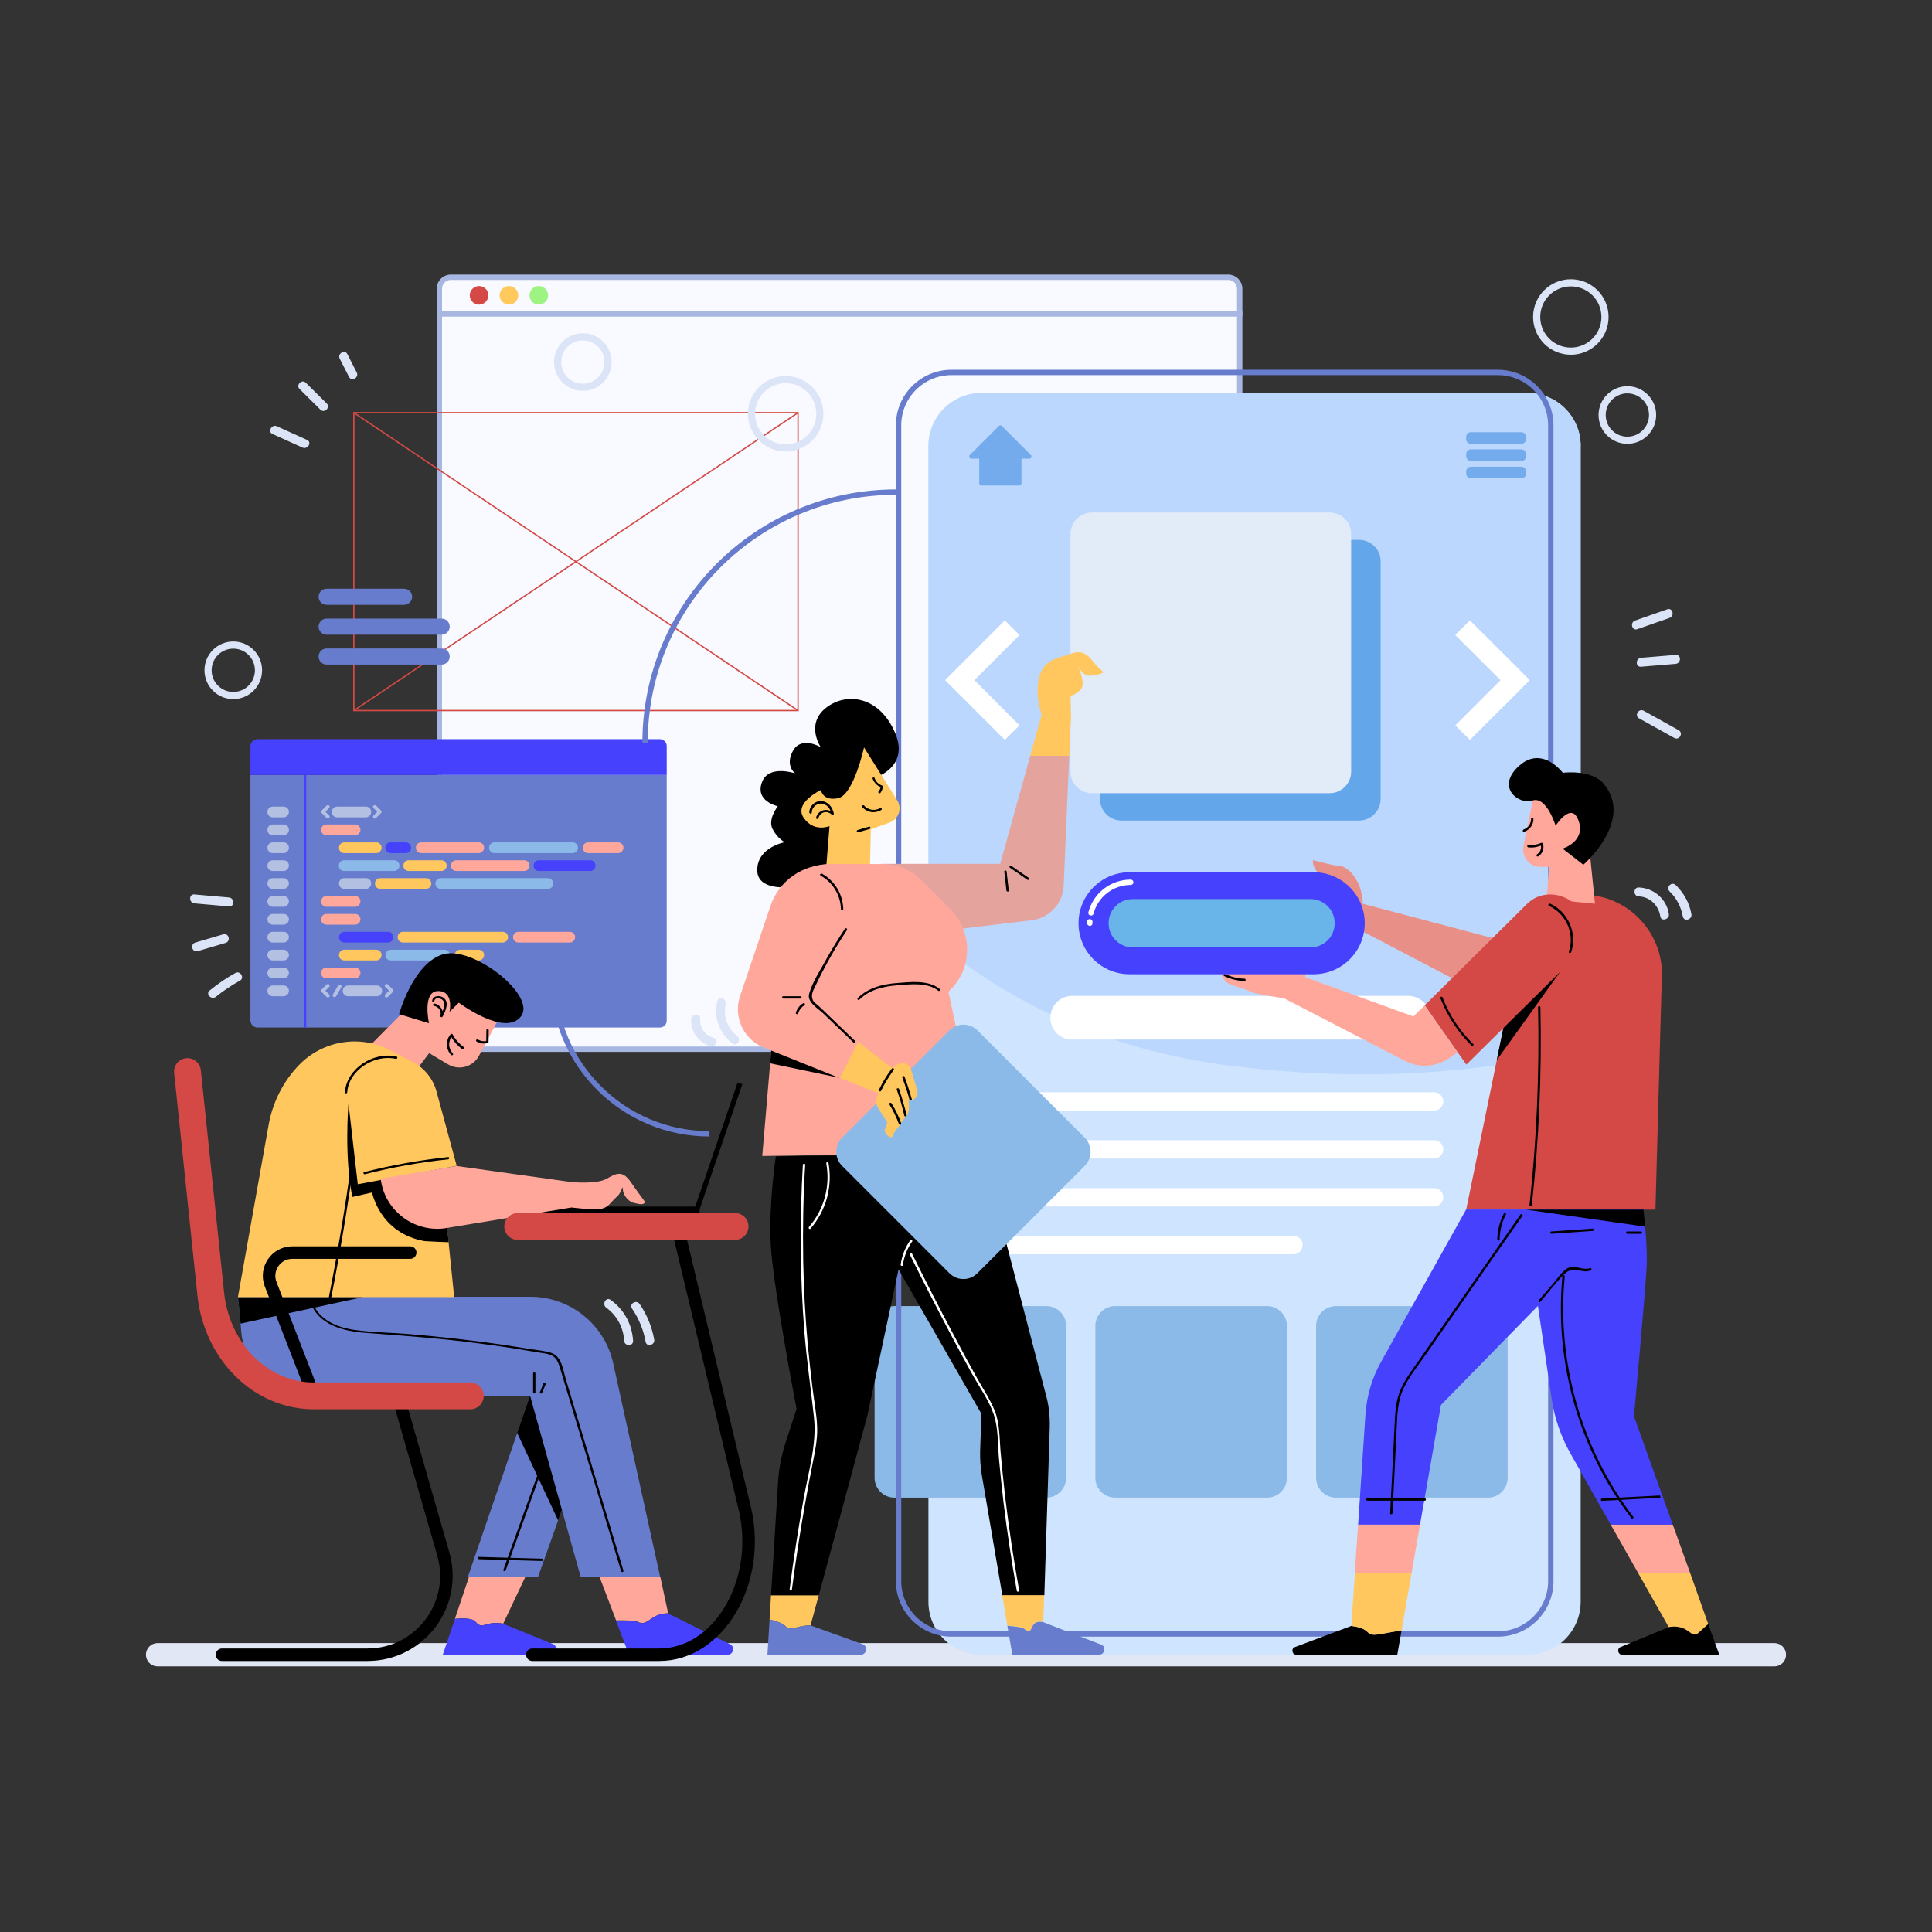 <?xml version="1.0" encoding="utf-8"?>
<!-- Generator: Adobe Illustrator 22.0.0, SVG Export Plug-In . SVG Version: 6.00 Build 0)  -->
<svg version="1.1" id="Develop_App" xmlns="http://www.w3.org/2000/svg" xmlns:xlink="http://www.w3.org/1999/xlink" x="0px"
	 y="0px" viewBox="0 0 1080 1080" style="enable-background:new 0 0 1080 1080;" xml:space="preserve">
<rect x="0" y="0" width="1080" height="1080" fill="#333333" stroke="none"/>
<style type="text/css">
	.st0{fill:none;stroke:#E1E7F4;stroke-width:13;stroke-linecap:round;stroke-miterlimit:10;}
	.st1{fill:#F8FAFF;stroke:#A8B7E2;stroke-width:3;stroke-miterlimit:10;}
	.st2{fill:#9EF482;}
	.st3{fill:#FFC95E;}
	.st4{fill:#D44945;}
	.st5{fill:none;stroke:#D44945;stroke-width:0.75;stroke-miterlimit:10;}
	.st6{fill:#687CCD;}
	.st7{fill:#4541FC;}
	.st8{fill:#B3C0E2;}
	.st9{fill:#FFA79B;}
	.st10{fill:#FFC75D;}
	.st11{fill:#8BBAE8;}
	.st12{fill:#CFE5FF;}
	.st13{fill:#BCD7FD;}
	.st14{fill:none;stroke:#687CCD;stroke-width:3;stroke-miterlimit:10;}
	.st15{fill:#63A7EA;}
	.st16{fill:#FFFFFF;}
	.st17{fill:#74ABED;}
	.st18{fill:#E2ECF9;}
	.st19{fill:#E5A39E;}
	.st20{fill:none;stroke:#000000;stroke-width:7;stroke-linecap:round;stroke-miterlimit:10;}
	.st21{fill:none;stroke:#D44945;stroke-width:15;stroke-linecap:round;stroke-miterlimit:10;}
	.st22{fill:#E89087;}
	.st23{fill:#69B4E8;}
	.st24{fill:none;stroke:#DCE4F7;stroke-width:4;stroke-linecap:round;stroke-linejoin:round;stroke-miterlimit:10;}
	.st25{fill:#DCE4F7;}
</style>
<line id="Floor" class="st0" x1="991.9" y1="925" x2="88.1" y2="925"/>
<g id="Folder">
	<path class="st1" d="M252,586.5h434.6c3.6,0,6.4-2.9,6.4-6.4V175.4H245.6v404.6C245.6,583.6,248.4,586.5,252,586.5z"/>
	<path class="st1" d="M252,155h434.6c3.6,0,6.4,2.9,6.4,6.4v14H245.6v-14C245.6,157.9,248.4,155,252,155z"/>
	<circle class="st2" cx="301.2" cy="165.1" r="5.2"/>
	<circle class="st3" cx="284.5" cy="165.1" r="5.2"/>
	<circle class="st4" cx="267.8" cy="165.1" r="5.2"/>
</g>
<g id="Photo_Box">
	<g>
		<rect x="197.8" y="230.7" class="st5" width="248.3" height="166.5"/>
		<line class="st5" x1="197.8" y1="230.7" x2="446.1" y2="397.2"/>
		<line class="st5" x1="446.1" y1="230.7" x2="197.8" y2="397.2"/>
	</g>
	<g>
		<path class="st6" d="M225.9,338.1h-43.3c-2.5,0-4.5-2-4.5-4.5l0,0c0-2.5,2-4.5,4.5-4.5h43.3c2.5,0,4.5,2,4.5,4.5l0,0
			C230.4,336,228.4,338.1,225.9,338.1z"/>
		<path class="st6" d="M246.9,354.8h-64.3c-2.5,0-4.5-2-4.5-4.5v0c0-2.5,2-4.5,4.5-4.5h64.3c2.5,0,4.5,2,4.5,4.5v0
			C251.4,352.7,249.3,354.8,246.9,354.8z"/>
		<path class="st6" d="M246.9,371.5h-64.3c-2.5,0-4.5-2-4.5-4.5l0,0c0-2.5,2-4.5,4.5-4.5h64.3c2.5,0,4.5,2,4.5,4.5l0,0
			C251.4,369.5,249.3,371.5,246.9,371.5z"/>
	</g>
</g>
<g id="Coding">
	<path class="st6" d="M368.8,574.4H144c-2.2,0-4-1.8-4-4V433.2h232.7v137.2C372.8,572.6,371,574.4,368.8,574.4z"/>
	<rect x="170.2" y="433.2" class="st7" width="1" height="141.2"/>
	<path class="st7" d="M368.8,413.2H144c-2.2,0-4,1.8-4,4v16h232.7v-16C372.8,415,371,413.2,368.8,413.2z"/>
	<g>
		<g>
			<path class="st8" d="M158.5,456.9h-6c-1.7,0-3-1.3-3-3v0c0-1.7,1.3-3,3-3h6c1.7,0,3,1.3,3,3v0
				C161.5,455.5,160.1,456.9,158.5,456.9z"/>
		</g>
		<g>
			<path class="st8" d="M158.5,466.9h-6c-1.7,0-3-1.3-3-3v0c0-1.7,1.3-3,3-3h6c1.7,0,3,1.3,3,3v0
				C161.5,465.5,160.1,466.9,158.5,466.9z"/>
		</g>
		<g>
			<path class="st8" d="M158.5,476.9h-6c-1.7,0-3-1.3-3-3v0c0-1.7,1.3-3,3-3h6c1.7,0,3,1.3,3,3v0
				C161.5,475.5,160.1,476.9,158.5,476.9z"/>
		</g>
		<g>
			<path class="st8" d="M158.5,486.9h-6c-1.7,0-3-1.3-3-3v0c0-1.7,1.3-3,3-3h6c1.7,0,3,1.3,3,3v0
				C161.5,485.5,160.1,486.9,158.5,486.9z"/>
		</g>
		<g>
			<path class="st8" d="M158.5,496.9h-6c-1.7,0-3-1.3-3-3v0c0-1.7,1.3-3,3-3h6c1.7,0,3,1.3,3,3v0
				C161.5,495.5,160.1,496.9,158.5,496.9z"/>
		</g>
		<g>
			<path class="st8" d="M158.5,506.9h-6c-1.7,0-3-1.3-3-3v0c0-1.7,1.3-3,3-3h6c1.7,0,3,1.3,3,3v0
				C161.5,505.5,160.1,506.9,158.5,506.9z"/>
		</g>
		<g>
			<path class="st8" d="M158.5,516.9h-6c-1.7,0-3-1.3-3-3l0,0c0-1.7,1.3-3,3-3h6c1.7,0,3,1.3,3,3l0,0
				C161.5,515.5,160.1,516.9,158.5,516.9z"/>
		</g>
		<g>
			<path class="st8" d="M158.5,526.9h-6c-1.7,0-3-1.3-3-3l0,0c0-1.7,1.3-3,3-3h6c1.7,0,3,1.3,3,3l0,0
				C161.5,525.5,160.1,526.9,158.5,526.9z"/>
		</g>
		<g>
			<path class="st8" d="M158.5,536.9h-6c-1.7,0-3-1.3-3-3l0,0c0-1.7,1.3-3,3-3h6c1.7,0,3,1.3,3,3l0,0
				C161.5,535.5,160.1,536.9,158.5,536.9z"/>
		</g>
		<g>
			<path class="st8" d="M158.5,546.9h-6c-1.7,0-3-1.3-3-3l0,0c0-1.7,1.3-3,3-3h6c1.7,0,3,1.3,3,3l0,0
				C161.5,545.5,160.1,546.9,158.5,546.9z"/>
		</g>
		<g>
			<path class="st8" d="M158.5,556.9h-6c-1.7,0-3-1.3-3-3l0,0c0-1.7,1.3-3,3-3h6c1.7,0,3,1.3,3,3l0,0
				C161.5,555.5,160.1,556.9,158.5,556.9z"/>
		</g>
		<g>
			<path class="st8" d="M204.5,456.9h-16c-1.7,0-3-1.3-3-3v0c0-1.7,1.3-3,3-3h16c1.7,0,3,1.3,3,3v0
				C207.5,455.5,206.1,456.9,204.5,456.9z"/>
		</g>
		<path class="st8" d="M182.6,450.3l-2.8,2.8c-0.4,0.4-0.4,1,0,1.4l2.8,2.8c0.4,0.4,1,0.4,1.4,0c0.4-0.4,0.4-1,0-1.4l-2.1-2.1
			l2.1-2.1c0.4-0.4,0.4-1,0-1.4C183.6,450,183,450,182.6,450.3z"/>
		<path class="st8" d="M182.6,550.3l-2.8,2.8c-0.4,0.4-0.4,1,0,1.4l2.8,2.8c0.4,0.4,1,0.4,1.4,0c0.4-0.4,0.4-1,0-1.4l-2.1-2.1
			l2.1-2.1c0.4-0.4,0.4-1,0-1.4C183.6,550,183,550,182.6,550.3z"/>
		<path class="st8" d="M210.2,450.3l2.8,2.8c0.4,0.4,0.4,1,0,1.4l-2.8,2.8c-0.4,0.4-1,0.4-1.4,0c-0.4-0.4-0.4-1,0-1.4l2.1-2.1
			l-2.1-2.1c-0.4-0.4-0.4-1,0-1.4C209.2,450,209.8,450,210.2,450.3z"/>
		<path class="st8" d="M216.8,550.3l2.8,2.8c0.4,0.4,0.4,1,0,1.4l-2.8,2.8c-0.4,0.4-1,0.4-1.4,0c-0.4-0.4-0.4-1,0-1.4l2.1-2.1
			l-2.1-2.1c-0.4-0.4-0.4-1,0-1.4C215.7,550,216.4,550,216.8,550.3z"/>
		<g>
			<path class="st9" d="M198.5,466.9h-16c-1.7,0-3-1.3-3-3v0c0-1.7,1.3-3,3-3h16c1.7,0,3,1.3,3,3v0
				C201.5,465.5,200.1,466.9,198.5,466.9z"/>
		</g>
		<g>
			<path class="st10" d="M210.3,476.9h-17.8c-1.7,0-3-1.3-3-3v0c0-1.7,1.3-3,3-3h17.8c1.7,0,3,1.3,3,3v0
				C213.3,475.5,212,476.9,210.3,476.9z"/>
		</g>
		<g>
			<path class="st7" d="M226.8,476.9h-8.4c-1.7,0-3-1.3-3-3v0c0-1.7,1.3-3,3-3h8.4c1.7,0,3,1.3,3,3v0
				C229.8,475.5,228.5,476.9,226.8,476.9z"/>
		</g>
		<g>
			<path class="st9" d="M267.6,476.9h-32.1c-1.7,0-3-1.3-3-3l0,0c0-1.7,1.3-3,3-3h32.1c1.7,0,3,1.3,3,3l0,0
				C270.6,475.5,269.2,476.9,267.6,476.9z"/>
		</g>
		<g>
			<path class="st11" d="M320.1,476.9h-43.7c-1.7,0-3-1.3-3-3l0,0c0-1.7,1.3-3,3-3h43.7c1.7,0,3,1.3,3,3l0,0
				C323.1,475.5,321.8,476.9,320.1,476.9z"/>
		</g>
		<g>
			<path class="st9" d="M345.5,476.9h-16.7c-1.7,0-3-1.3-3-3l0,0c0-1.7,1.3-3,3-3h16.7c1.7,0,3,1.3,3,3l0,0
				C348.5,475.5,347.2,476.9,345.5,476.9z"/>
		</g>
		<g>
			<path class="st11" d="M220.3,486.9h-27.9c-1.7,0-3-1.3-3-3v0c0-1.7,1.3-3,3-3h27.9c1.7,0,3,1.3,3,3v0
				C223.3,485.5,222,486.9,220.3,486.9z"/>
		</g>
		<g>
			<path class="st10" d="M246.7,486.9h-18.2c-1.7,0-3-1.3-3-3v0c0-1.7,1.3-3,3-3h18.2c1.7,0,3,1.3,3,3v0
				C249.7,485.5,248.4,486.9,246.7,486.9z"/>
		</g>
		<g>
			<path class="st9" d="M293,486.9h-37.9c-1.7,0-3-1.3-3-3l0,0c0-1.7,1.3-3,3-3H293c1.7,0,3,1.3,3,3l0,0
				C296,485.5,294.7,486.9,293,486.9z"/>
		</g>
		<g>
			<path class="st7" d="M329.9,486.9h-28.6c-1.7,0-3-1.3-3-3l0,0c0-1.7,1.3-3,3-3h28.6c1.7,0,3,1.3,3,3l0,0
				C332.9,485.5,331.6,486.9,329.9,486.9z"/>
		</g>
		<g>
			<path class="st8" d="M204.5,496.9h-12c-1.7,0-3-1.3-3-3v0c0-1.7,1.3-3,3-3h12c1.7,0,3,1.3,3,3v0
				C207.5,495.5,206.1,496.9,204.5,496.9z"/>
		</g>
		<g>
			<path class="st10" d="M238.1,496.9h-25.5c-1.7,0-3-1.3-3-3v0c0-1.7,1.3-3,3-3h25.5c1.7,0,3,1.3,3,3v0
				C241.1,495.5,239.8,496.9,238.1,496.9z"/>
		</g>
		<g>
			<path class="st11" d="M306.3,496.9h-59.9c-1.7,0-3-1.3-3-3v0c0-1.7,1.3-3,3-3h59.9c1.7,0,3,1.3,3,3v0
				C309.3,495.5,308,496.9,306.3,496.9z"/>
		</g>
		<g>
			<path class="st9" d="M198.5,506.9h-16c-1.7,0-3-1.3-3-3v0c0-1.7,1.3-3,3-3h16c1.7,0,3,1.3,3,3v0
				C201.5,505.5,200.1,506.9,198.5,506.9z"/>
		</g>
		<g>
			<path class="st9" d="M198.5,516.9h-16c-1.7,0-3-1.3-3-3l0,0c0-1.7,1.3-3,3-3h16c1.7,0,3,1.3,3,3l0,0
				C201.5,515.5,200.1,516.9,198.5,516.9z"/>
		</g>
		<g>
			<path class="st7" d="M216.9,526.9h-24.4c-1.7,0-3-1.3-3-3l0,0c0-1.7,1.3-3,3-3h24.4c1.7,0,3,1.3,3,3l0,0
				C219.9,525.5,218.5,526.9,216.9,526.9z"/>
		</g>
		<g>
			<path class="st10" d="M281,526.9h-55.7c-1.7,0-3-1.3-3-3l0,0c0-1.7,1.3-3,3-3H281c1.7,0,3,1.3,3,3l0,0
				C284,525.5,282.7,526.9,281,526.9z"/>
		</g>
		<g>
			<path class="st9" d="M318.5,526.9h-28.7c-1.7,0-3-1.3-3-3l0,0c0-1.7,1.3-3,3-3h28.7c1.7,0,3,1.3,3,3l0,0
				C321.5,525.5,320.2,526.9,318.5,526.9z"/>
		</g>
		<g>
			<path class="st10" d="M210.3,536.9h-17.8c-1.7,0-3-1.3-3-3l0,0c0-1.7,1.3-3,3-3h17.8c1.7,0,3,1.3,3,3l0,0
				C213.3,535.5,212,536.9,210.3,536.9z"/>
		</g>
		<g>
			<path class="st11" d="M248.5,536.9h-30c-1.7,0-3-1.3-3-3l0,0c0-1.7,1.3-3,3-3h30c1.7,0,3,1.3,3,3l0,0
				C251.5,535.5,250.2,536.9,248.5,536.9z"/>
		</g>
		<g>
			<path class="st10" d="M267.6,536.9h-10.4c-1.7,0-3-1.3-3-3l0,0c0-1.7,1.3-3,3-3h10.4c1.7,0,3,1.3,3,3l0,0
				C270.6,535.5,269.2,536.9,267.6,536.9z"/>
		</g>
		<g>
			<path class="st9" d="M198.5,546.9h-16c-1.7,0-3-1.3-3-3l0,0c0-1.7,1.3-3,3-3h16c1.7,0,3,1.3,3,3l0,0
				C201.5,545.5,200.1,546.9,198.5,546.9z"/>
		</g>
		<g>
			<path class="st8" d="M210.6,556.9h-16c-1.7,0-3-1.3-3-3l0,0c0-1.7,1.3-3,3-3h16c1.7,0,3,1.3,3,3l0,0
				C213.6,555.5,212.2,556.9,210.6,556.9z"/>
		</g>
		<g>
			<path class="st8" d="M186.1,555.9l2.9-5c0.3-0.5,0.9-0.6,1.4-0.4l0,0c0.5,0.3,0.6,0.9,0.4,1.4l-2.9,5c-0.3,0.5-0.9,0.6-1.4,0.4
				l0,0C186,557,185.8,556.4,186.1,555.9z"/>
		</g>
	</g>
</g>
<g id="Screen">
	<path class="st12" d="M854,925H548.6c-16.3,0-29.6-13.2-29.6-29.6V249.3c0-16.3,13.2-29.6,29.6-29.6H854
		c16.3,0,29.6,13.2,29.6,29.6v646.1C883.6,911.7,870.3,925,854,925z"/>
	<path class="st13" d="M883.6,249.3c0-16.3-13.2-29.6-29.6-29.6H548.6c-16.3,0-29.6,13.2-29.6,29.6v273.6
		c39.9,34,95.3,63.9,170.7,73.1c80.2,9.8,144.9,2.5,193.8-9.8V249.3z"/>
	<path class="st11" d="M584.8,837.2H500c-6.1,0-11.1-5-11.1-11.1v-84.9c0-6.1,5-11.1,11.1-11.1h84.9c6.1,0,11.1,5,11.1,11.1v84.9
		C595.9,832.3,591,837.2,584.8,837.2z"/>
	<path class="st11" d="M708.3,837.2h-84.9c-6.1,0-11.1-5-11.1-11.1v-84.9c0-6.1,5-11.1,11.1-11.1h84.9c6.1,0,11.1,5,11.1,11.1v84.9
		C719.4,832.3,714.4,837.2,708.3,837.2z"/>
	<path class="st11" d="M831.7,837.2h-84.9c-6.1,0-11.1-5-11.1-11.1v-84.9c0-6.1,5-11.1,11.1-11.1h84.9c6.1,0,11.1,5,11.1,11.1v84.9
		C842.8,832.3,837.8,837.2,831.7,837.2z"/>
	<path class="st14" d="M837.3,913.4H531.9c-16.3,0-29.6-13.2-29.6-29.6V237.8c0-16.3,13.2-29.6,29.6-29.6h305.4
		c16.3,0,29.6,13.2,29.6,29.6v646.1C866.9,900.2,853.6,913.4,837.3,913.4z"/>
	<path class="st15" d="M759.7,458.7H626.9c-6.6,0-12-5.4-12-12V313.8c0-6.6,5.4-12,12-12h132.9c6.6,0,12,5.4,12,12v132.9
		C771.7,453.3,766.3,458.7,759.7,458.7z"/>
	<polygon class="st16" points="847,372 821.7,346.8 813.5,355 838.8,380.2 813.5,405.5 821.7,413.6 847,388.4 855.1,380.2 	"/>
	<polygon class="st16" points="536.5,388.4 561.7,413.6 569.9,405.5 544.7,380.2 569.9,355 561.7,346.8 536.5,372 528.3,380.2 	"/>
	<g>
		<path class="st17" d="M850.5,248.1h-28.3c-1.4,0-2.6-1.2-2.6-2.6v-1.3c0-1.4,1.2-2.6,2.6-2.6h28.3c1.4,0,2.6,1.2,2.6,2.6v1.3
			C853.1,246.9,851.9,248.1,850.5,248.1z"/>
		<path class="st17" d="M850.5,257.7h-28.3c-1.4,0-2.6-1.2-2.6-2.6v-1.3c0-1.4,1.2-2.6,2.6-2.6h28.3c1.4,0,2.6,1.2,2.6,2.6v1.3
			C853.1,256.6,851.9,257.7,850.5,257.7z"/>
		<path class="st17" d="M850.5,267.4h-28.3c-1.4,0-2.6-1.2-2.6-2.6v-1.3c0-1.4,1.2-2.6,2.6-2.6h28.3c1.4,0,2.6,1.2,2.6,2.6v1.3
			C853.1,266.2,851.9,267.4,850.5,267.4z"/>
	</g>
	<path class="st17" d="M576.3,254.4L560,238.1c-0.5-0.5-1.2-0.5-1.6,0l-16.3,16.3c-0.7,0.7-0.2,2,0.8,2h4.5v13.8
		c0,0.6,0.5,1.2,1.2,1.2h21.2c0.6,0,1.2-0.5,1.2-1.2v-13.8h4.5C576.5,256.3,577,255.1,576.3,254.4z"/>
	<path class="st16" d="M787.4,581.1H599.2c-6.6,0-12-5.4-12-12v-0.4c0-6.6,5.4-12,12-12h188.1c6.6,0,12,5.4,12,12v0.4
		C799.4,575.7,794,581.1,787.4,581.1z"/>
	<g>
		<path class="st16" d="M801.7,610.6h-244c-2.8,0-5.1,2.3-5.1,5.1l0,0c0,2.8,2.3,5.1,5.1,5.1h244c2.8,0,5.1-2.3,5.1-5.1l0,0
			C806.8,612.9,804.5,610.6,801.7,610.6z"/>
		<path class="st16" d="M801.7,637.4h-244c-2.8,0-5.1,2.3-5.1,5.1l0,0c0,2.8,2.3,5.1,5.1,5.1h244c2.8,0,5.1-2.3,5.1-5.1l0,0
			C806.8,639.7,804.5,637.4,801.7,637.4z"/>
		<path class="st16" d="M801.7,664.2h-244c-2.8,0-5.1,2.3-5.1,5.1l0,0c0,2.8,2.3,5.1,5.1,5.1h244c2.8,0,5.1-2.3,5.1-5.1l0,0
			C806.8,666.5,804.5,664.2,801.7,664.2z"/>
		<path class="st16" d="M723.1,690.9H557.6c-2.8,0-5.1,2.3-5.1,5.1v0c0,2.8,2.3,5.1,5.1,5.1h165.5c2.8,0,5.1-2.3,5.1-5.1v0
			C728.3,693.2,726,690.9,723.1,690.9z"/>
	</g>
</g>
<g id="Man_2">
	<g>
		<path class="st18" d="M743.3,443.4H610.4c-6.6,0-12-5.4-12-12V298.5c0-6.6,5.4-12,12-12h132.9c6.6,0,12,5.4,12,12v132.9
			C755.3,438,749.9,443.4,743.3,443.4z"/>
		<polygon class="st10" points="598.7,400.4 597.7,422.5 575.9,422.5 582.3,399.4 		"/>
		<path class="st19" d="M597.7,422.5l-3.1,72.6c-0.4,9.9-8,18.1-17.8,19.3l-65.9,8l-2.7-5.9l-15.6-33.6h66.5l16.8-60.4H597.7z"/>
		<path class="st10" d="M582.3,399.5c0,0-3.8-10-1.6-20.1s9.3-11.1,15-13c5.7-2,9.8-3.7,15,3s8.1,6.1,3.9,7.4s-7.6,1.5-9.8-1.2
			s-2.5-3.9-2.5-3.9s4.9,10.1,2,13.5c-3,3.4-5.9,3.7-5.9,3.7l0.3,11.7L582.3,399.5z"/>
		<g>
			<g>
				<path d="M561.4,487.2c0.4,3.5,0.8,7.1,1.2,10.6c0.1,0.8,1.4,0.8,1.3,0c-0.4-3.5-0.8-7.1-1.2-10.6
					C562.6,486.4,561.3,486.4,561.4,487.2L561.4,487.2z"/>
			</g>
		</g>
		<g>
			<g>
				<path d="M564.6,485.1c3.2,2.2,6.5,4.4,9.7,6.7c0.7,0.5,1.4-0.7,0.7-1.1c-3.2-2.2-6.5-4.4-9.7-6.7
					C564.5,483.5,563.9,484.6,564.6,485.1L564.6,485.1z"/>
			</g>
		</g>
	</g>
	<g>
		<path d="M487.8,435.2c0,0,21.2-5.5,12.5-25.7c-8.7-20.2-27-22.9-38.6-13.8c-11.6,9.2-2.9,22-2.9,22s-10.6-6.4-15.4,1.8
			c-4.8,8.3,1,12.8,1,12.8s-14.5-4.9-18.3,4.6c-4.5,11,8.7,13.8,8.7,13.8s-5.8,7.3-2.9,12.8c2.9,5.5,6.8,7.3,6.8,7.3
			s-15.4,2.8-15.4,15.6c0,12.8,21.2,9.2,21.2,9.2h28l1.9-47.7L487.8,435.2z"/>
		<path class="st10" d="M463.7,461.8l-1.9,23.8l24.2,11.2l0.8-33.2l10.5-3.8c5-1.8,7.1-7.8,4.3-12.3L483,417.8
			c0,0-5.8,26.6-14.5,28.4c-8.7,1.8-9.6-4.6-9.6-4.6s-15.4,7.3-9.6,15.6C455,465.5,463.7,461.8,463.7,461.8z"/>
		<g>
			<g>
				<path d="M487.8,435.3c0.9,2.4,2.7,4.1,5,5c-0.2-0.2-0.3-0.4-0.5-0.6c-0.1,1.1-0.5,2-1.2,2.8c-0.5,0.7,0.6,1.3,1.1,0.7
					c0.8-1.1,1.2-2.2,1.3-3.5c0-0.3-0.2-0.5-0.5-0.6c-1.9-0.7-3.4-2.2-4.1-4.1C488.8,434.2,487.5,434.6,487.8,435.3L487.8,435.3z"/>
			</g>
		</g>
		<g>
			<g>
				<path d="M492,451.7c-2.9,1.8-6.7,1.2-9-1.4c-0.5-0.6-1.5,0.3-0.9,0.9c2.6,3.1,7.1,3.7,10.5,1.6
					C493.3,452.4,492.7,451.3,492,451.7L492,451.7z"/>
			</g>
		</g>
		<g>
			<g>
				<path d="M485.8,462.1c-2.1,0.6-4.3,1.3-6.4,1.9c-0.8,0.2-0.5,1.5,0.3,1.3c2.1-0.6,4.3-1.3,6.4-1.9
					C487,463.2,486.6,461.9,485.8,462.1L485.8,462.1z"/>
			</g>
		</g>
		<g>
			<g>
				<path d="M453.8,454.2c0-3.2,3.3-5.7,6.4-4.8c2.6,0.7,4.2,3.2,4.6,5.8c0.4-0.2,0.7-0.4,1.1-0.6c-3.2-3.3-8.4-2-9.7,2.4
					c-0.2,0.8,1,1.2,1.3,0.3c1-3.5,4.9-4.4,7.5-1.9c0.5,0.5,1.2,0,1.1-0.6c-0.6-3.5-3.3-6.9-7.1-7c-3.5-0.1-6.5,2.8-6.6,6.3
					C452.5,455.1,453.8,455.1,453.8,454.2L453.8,454.2z"/>
			</g>
		</g>
	</g>
	<g>
		<path class="st9" d="M426.1,646.2l123.4-1.8l-19.3-89.9l1.5-1.6c12-12.4,11.9-32.1-0.2-44.3l-16.1-16.3c-5.9-6-14-9.3-22.4-9.3
			h-29.5c-13.9,0-25.2,11-25.6,24.9L426.1,646.2z"/>
		<polygon points="431.6,581.2 430.5,594.4 469.3,602.5 438.7,578.8 		"/>
		<g>
			<g>
				<path d="M525.4,552.9c-6.4-5.2-16.2-4-23.9-3.4c-8.1,0.6-16.1,2.6-22,8.4c-0.6,0.6,0.3,1.5,0.9,0.9c5.7-5.6,13.4-7.4,21.1-8
					c7.3-0.6,16.9-1.8,23,3C525.1,554.3,526,553.4,525.4,552.9L525.4,552.9z"/>
			</g>
		</g>
	</g>
	<g>
		<path class="st10" d="M457.7,891.7l-4.6,16.9c-8.7,0-10.6,3.9-14.5,0c-1.2-1.2-4.4-2.3-8.4-3.3l0.8-13.6H457.7z"/>
		<path class="st10" d="M583.7,891.7l-0.5,15c-8.7-1.9-4.8,8.7-10.6,3.8c-0.9-0.8-4.4-1.3-9.5-1.8l-2.9-17.1H583.7z"/>
		<path d="M586.8,798.2l-3,93.5h-23.5l-11.5-67.4c-0.7-4.3-1-8.7-0.9-13.1l0.7-20.9l-46.3-80.7l-17.4,81.6l-27.2,100.6H431l4-64.3
			c0.5-6.9,1.8-13.7,3.9-20.3l6.4-19.6c0,0-13.5-69.8-14.5-92.9c-1-23.1,2.9-48.3,2.9-48.3l115.7-1.8l35.1,134.5
			C586.3,785.2,587,791.7,586.8,798.2z"/>
		<path class="st6" d="M481.1,925H429l1.2-19.7c4,1,7.2,2.1,8.4,3.3c3.9,3.9,5.8,0,14.5,0l29.1,10.5
			C485.4,920.3,484.5,925,481.1,925z"/>
		<path class="st6" d="M614.3,925h-48.4l-2.8-16.2c5.2,0.4,8.6,1,9.5,1.8c5.8,4.8,1.9-5.7,10.6-3.8l32.2,12.5
			C618.5,920.3,617.7,925,614.3,925z"/>
		<g>
			<g>
				<path class="st16" d="M448.8,651.2c-1.8,31.3-1.6,62.7,0.9,93.9c1.3,15.8,3.6,31.4,5.3,47.1c1.7,15.3-3.2,30.8-5.8,45.8
					c-3,16.7-5.6,33.5-7.8,50.4c-0.1,0.8,1.2,0.8,1.3,0c2.1-15.9,4.5-31.7,7.3-47.5c1.3-7.5,2.7-15,4.2-22.5
					c1.3-6.7,2.8-13.3,2.6-20.2c-0.2-7.7-1.8-15.4-2.7-23.1c-1-8-1.8-16-2.6-24c-1.4-15.5-2.2-31-2.5-46.5
					c-0.3-17.8,0-35.6,1.1-53.4C450.2,650.3,448.9,650.3,448.8,651.2L448.8,651.2z"/>
			</g>
		</g>
		<g>
			<g>
				<path class="st16" d="M461.9,650.4c2.3,12.7-1.2,25.7-9.7,35.5c-0.5,0.6,0.4,1.6,0.9,0.9c8.8-10.2,12.4-23.6,10-36.8
					C463,649.2,461.8,649.6,461.9,650.4L461.9,650.4z"/>
			</g>
		</g>
		<g>
			<g>
				<path class="st16" d="M504.7,707.2c0.7-4.8,2.4-9.2,5.2-13.2c0.5-0.7-0.7-1.4-1.1-0.7c-2.8,4.1-4.6,8.6-5.3,13.5
					C503.3,707.7,504.6,708,504.7,707.2L504.7,707.2z"/>
			</g>
		</g>
		<g>
			<g>
				<path class="st16" d="M508.7,701.5c7.5,15.2,15.3,30.3,23.2,45.3c3.7,7,7.5,14,11.3,20.9c4.1,7.4,9.6,15,12.3,23
					c2.7,8,2.2,17.3,3,25.6c0.7,7.9,1.6,15.9,2.5,23.8c2,16.5,4.5,32.9,7.4,49.2c0.2,0.8,1.4,0.5,1.3-0.3
					c-3.1-17.3-5.7-34.7-7.8-52.2c-1-8.5-1.8-17-2.6-25.5c-0.6-7.3-0.4-15.3-3.1-22.3c-2.8-7.1-7.4-13.7-11-20.4
					c-4.1-7.4-8.2-14.9-12.1-22.4c-8-15-15.7-30.1-23.2-45.3C509.5,700.1,508.4,700.8,508.7,701.5L508.7,701.5z"/>
			</g>
		</g>
	</g>
	<g>
		<polygon class="st10" points="501.3,599.1 493.6,612.2 469.3,602.5 479.7,582.4 		"/>
		<path class="st9" d="M450.2,559.5l29.5,22.9l-10.4,20.2L427,585.6c-11.4-4.5-17.2-17.2-13.3-28.8l17-50.4
			c4.7-14,18-23.3,32.7-23.1l27.3,0.5L450.2,559.5z"/>
		<path class="st11" d="M530.7,711.7l-60-60c-4.3-4.3-4.3-11.4,0-15.7l60-60c4.3-4.3,11.4-4.3,15.7,0l60,60c4.3,4.3,4.3,11.4,0,15.7
			l-60,60C542.1,716.1,535,716.1,530.7,711.7z"/>
		<path class="st10" d="M512.7,609.3l-3.4-11.4c-0.8-2.8-3.8-4.3-6.6-3.3c-2.8,1-5,3.1-6.2,5.9l-6.1,12.3c-0.9,2.1-0.7,4.5,0.4,6.4
			l5.3,8.4c-0.8,1.5-1.5,3.2-1.5,4.3c0,2.2,3.7,5.3,4.4,3.1c0.6-2.2,3.8-5.7,3.8-5.7l2.7-4.1c1.8-1.6,2.7-4,2.6-6.4l-0.2-3.5
			C511.3,615.5,513.7,612.4,512.7,609.3z"/>
		<g>
			<g>
				<path d="M504.4,602.3c1.5,4.1,2.9,8.2,4,12.4c0.2,0.8,1.5,0.5,1.3-0.3c-1.2-4.2-2.5-8.3-4-12.4
					C505.3,601.1,504.1,601.5,504.4,602.3L504.4,602.3z"/>
			</g>
		</g>
		<g>
			<g>
				<path d="M498.5,597.4c-2.8,3.7-5.1,7.5-7.1,11.7c-0.4,0.8,0.8,1.4,1.1,0.7c2-4.1,4.4-8,7.1-11.7
					C500.1,597.4,499,596.7,498.5,597.4L498.5,597.4z"/>
			</g>
		</g>
		<g>
			<g>
				<path d="M501.3,609.1c1.7,4.8,3.1,9.6,4.2,14.5c0.2,0.8,1.5,0.5,1.3-0.3c-1.2-4.9-2.6-9.7-4.2-14.5
					C502.3,608,501,608.3,501.3,609.1L501.3,609.1z"/>
			</g>
		</g>
		<g>
			<g>
				<path d="M497.2,617.4c2.1,3.5,3.9,7.1,5.3,10.9c0.3,0.8,1.6,0.4,1.3-0.3c-1.4-3.9-3.2-7.7-5.4-11.2
					C497.9,616,496.7,616.7,497.2,617.4L497.2,617.4z"/>
			</g>
		</g>
		<g>
			<g>
				<path d="M472.3,519.2c-3.9,5.9-7.6,11.9-11,18.1c-3.1,5.6-7.3,12-9,18.3c-1.3,4.6,5.2,8.3,8.1,11.1c5.6,5.4,11.1,10.7,16.7,16.1
					c0.6,0.6,1.5-0.3,0.9-0.9c-4.5-4.4-9.1-8.7-13.6-13.1c-2.3-2.2-4.5-4.4-6.8-6.5c-0.9-0.8-2.5-1.9-3.1-3c-1.5-3,0.1-5.7,1.3-8.1
					c5.1-10.8,11-21.2,17.6-31.2C473.9,519.1,472.8,518.5,472.3,519.2L472.3,519.2z"/>
			</g>
		</g>
		<g>
			<g>
				<path d="M458.8,489.5c6.9,3.9,11.1,11,11.3,18.9c0,0.8,1.3,0.8,1.3,0c-0.2-8.4-4.6-15.9-11.9-20
					C458.7,488,458,489.1,458.8,489.5L458.8,489.5z"/>
			</g>
		</g>
		<g>
			<g>
				<path d="M447.4,556.9c-3.2,0-6.4,0-9.6,0c-0.8,0-0.8,1.3,0,1.3c3.2,0,6.4,0,9.6,0C448.3,558.2,448.3,556.9,447.4,556.9
					L447.4,556.9z"/>
			</g>
		</g>
		<g>
			<g>
				<path d="M449,560.8c-2,1.2-3.4,3-4.1,5.3c-0.3,0.8,1,1.2,1.3,0.3c0.6-1.9,1.8-3.4,3.5-4.5C450.4,561.5,449.7,560.4,449,560.8
					L449,560.8z"/>
			</g>
		</g>
	</g>
</g>
<g id="Man_1">
	<g>
		<g>
			<path class="st9" d="M293.7,881.4l-12.4,26.2c-9.6-1.9-11.6,3.8-15.4-1c-1.6-2-6.5-2.2-11.6-1.7l7.9-23.5H293.7z"/>
			<polygon class="st6" points="322.1,821.5 300.8,881.4 261.5,881.6 300.2,768.8 			"/>
			<polygon points="312,849.9 322.1,821.5 300.2,768.8 289.1,801 			"/>
			<path class="st7" d="M307.7,925h-60.2l6.8-20c5.1-0.5,10-0.4,11.6,1.7c3.9,4.8,5.8-1,15.4,1l27.7,11.3
				C312.1,920.2,311.2,925,307.7,925z"/>
			<g>
				<g>
					<path d="M306.2,808.5c-8.3,23-16.5,46-24.8,69c-0.3,0.8,1,1.1,1.3,0.3c8.3-23,16.5-46,24.8-69
						C307.8,808.1,306.5,807.7,306.2,808.5L306.2,808.5z"/>
				</g>
			</g>
			<g>
				<g>
					<path d="M267.8,871.6c11.7,0.3,23.4,0.7,35.1,1c0.8,0,0.8-1.3,0-1.3c-11.7-0.3-23.4-0.7-35.1-1
						C266.9,870.2,266.9,871.5,267.8,871.6L267.8,871.6z"/>
				</g>
			</g>
		</g>
		<g>
			<rect x="302.8" y="674.5" width="88.3" height="3.9"/>
			<rect x="362.9" y="640.1" transform="matrix(-0.323 0.946 -0.946 -0.323 1137.719 469.506)" width="76.2" height="2.8"/>
		</g>
		<g>
			<path class="st9" d="M206.4,584.9l39.9-40.3l36,18.4l-14.5,27.1c-3.3,6.3-11.2,8.5-17.3,4.9l-10.6-6.3l-11.6,15.4L206.4,584.9z"
				/>
			<path d="M256.5,560.5c0,0,25.7,19.3,34.7,7.7s-27-39.9-43.7-34.7s-24.4,33.4-24.4,33.4l16.7,5.1c0,0-3.9-18,5.1-18
				s6.4,11.6,6.4,11.6L256.5,560.5z"/>
			<g>
				<g>
					<path d="M271.9,575.9c0,2.2-0.1,4.4-0.1,6.6c0.2-0.2,0.3-0.4,0.5-0.6c-1.8,0.4-3.6,0.1-5.2-0.8c-0.7-0.4-1.4,0.7-0.7,1.1
						c1.9,1.1,4,1.4,6.2,0.9c0.3-0.1,0.5-0.4,0.5-0.6c0-2.2,0.1-4.4,0.1-6.6C273.2,575.1,271.9,575.1,271.9,575.9L271.9,575.9z"/>
				</g>
			</g>
			<g>
				<g>
					<path d="M259.2,585.3c-2.6-1.9-4.7-4.3-6.2-7.1c-0.2-0.4-0.8-0.4-1-0.1c-3,3.3-2.9,8.4,0.2,11.6c0.6,0.6,1.5-0.3,0.9-0.9
						c-2.6-2.7-2.7-7-0.2-9.7c-0.3,0-0.7-0.1-1-0.1c1.6,3,3.9,5.6,6.7,7.6C259.2,586.9,259.9,585.8,259.2,585.3L259.2,585.3z"/>
				</g>
			</g>
			<g>
				<g>
					<path d="M242.8,559.6c0.3-2.2,3.3-1.8,4.6-0.6c2.3,2.2,0,6.4-1.2,8.6c0.4,0.2,0.8,0.3,1.2,0.5c0.8-3.2-1.3-6.6-4.5-7.1
						c-0.8-0.1-1.2,1.1-0.3,1.3c2.6,0.4,4.3,3,3.6,5.5c-0.2,0.7,0.8,1.2,1.2,0.5c1.6-2.9,4.1-8.3,0.3-10.7c-2-1.3-5.6-1.1-6.1,1.7
						C241.4,560.1,242.7,560.5,242.8,559.6L242.8,559.6z"/>
				</g>
			</g>
		</g>
		<g>
			<g>
				<path d="M323.8,871.4c13.5-0.3,27,0.3,40.4,1.7c0.8,0.1,0.8-1.2,0-1.3c-13.4-1.4-26.9-1.9-40.4-1.7
					C323,870.1,323,871.4,323.8,871.4L323.8,871.4z"/>
			</g>
		</g>
		<g>
			<path class="st9" d="M373.5,901.8c-10,0-11.2,7.7-17,4.8c-1.4-0.7-5.9-0.9-12.1-0.8l-9.3-24.4h34L373.5,901.8z"/>
			<path class="st6" d="M369,881.4l-44.4,0.1l-28.3-101.3H173.9c-20.2,0-37.1-15.4-39-35.5l-1.8-19.8h163.3
				c22.5,0,41.9,15.7,46.5,37.7l25.8,117.4L369,881.4z"/>
			<path class="st7" d="M406.7,925h-55.1l-7.3-19.1c6.2-0.1,10.7,0.1,12.1,0.8c5.8,2.9,7.1-4.8,17-4.8l34.6,17.2
				C411.1,920.5,410,925,406.7,925z"/>
			<g>
				<g>
					<path d="M173.4,727.6c4.4,13.2,18.8,16.6,31.1,17.5c18.5,1.4,37,2.7,55.4,4.9c9.6,1.2,19.2,2.5,28.8,4
						c4.3,0.7,8.5,1.4,12.7,2.1c1.9,0.3,4,0.5,5.8,1.1c3.6,1.1,4.8,4.1,5.8,7.4c5.4,17.7,10.6,35.4,16,53.1
						c6.1,20.2,12.1,40.4,18.2,60.6c0.2,0.8,1.5,0.5,1.3-0.3c-10.7-35.7-21.5-71.3-32.2-107c-1.6-5.2-2.2-12.7-8.1-14.7
						c-3.6-1.2-7.7-1.5-11.5-2.1c-4.8-0.8-9.6-1.5-14.5-2.3c-17.7-2.6-35.4-4.6-53.2-6.1c-10.3-0.9-20.8-0.9-31-2.4
						c-9.8-1.4-20.1-5.7-23.5-15.9C174.4,726.4,173.2,726.8,173.4,727.6L173.4,727.6z"/>
				</g>
			</g>
			<g>
				<g>
					<path d="M298,767.8c0,3.5,0,7.1,0,10.6c0,0.8,1.3,0.8,1.3,0c0-3.5,0-7.1,0-10.6C299.3,767,298,767,298,767.8L298,767.8z"/>
				</g>
			</g>
			<g>
				<g>
					<path d="M303.1,778.6c0.6-1.6,1.3-3.2,1.9-4.8c0.3-0.8-1-1.1-1.3-0.3c-0.6,1.6-1.3,3.2-1.9,4.8
						C301.5,779,302.8,779.4,303.1,778.6L303.1,778.6z"/>
				</g>
			</g>
			<polygon points="133.1,725.1 134.5,739.9 202.9,725.1 			"/>
		</g>
		<g>
			<path class="st10" d="M150.2,628.6l-17.2,96.5h120.9l-11.5-112.3c-0.9-8.6-6-16.1-13.6-20.1l-10.6-5.6c-16.9-8.9-37.7-5.5-51,8.2
				l0,0C158.4,604.4,152.5,616,150.2,628.6z"/>
			<path d="M208,666.6c0,0,4.2,22.7,29.3,27.2c5.2,0.3,9.8,0.5,13.5,0.6l-8.3-81.6c-0.5-4.7-2.3-9.1-5-12.8
				c-11.7-6.2-30.2-10-42.7,16.9c0,0-2.5,30.1,2.2,52.2L208,666.6z"/>
			<g>
				<g>
					<path d="M196.6,648.6c-3.5,25.5-7.7,50.9-12.7,76.2c-0.2,0.8,1.1,1.2,1.3,0.3c5-25.3,9.2-50.7,12.7-76.2
						C198,648.2,196.7,647.8,196.6,648.6L196.6,648.6z"/>
				</g>
			</g>
		</g>
		<g>
			<path class="st10" d="M194.8,616.8l5.2,45.2l55.3-10.3L244,610.1c-1.9-7-6.6-12.9-13-16.3l-1.4-0.7
				C212.6,584.1,192.6,597.8,194.8,616.8z"/>
			<path class="st9" d="M360.6,671.9c0,0-5.1-6.9-7.7-10.7c-5.1-7.6-8.6-5.1-14.1-2.1c-5.6,3-19.3,1.7-19.3,1.7l-64.3-9l-42.4,7.1v0
				c2.1,17.4,17.9,29.8,35.4,27.8l71.3-11.7c0,0,10.3,1.3,15.4,0.9c5.1-0.4,6.4-3.9,9.9-6.9c3.4-3,3-7.7,3.4-3.9
				c0.4,3.9,3.9,6.9,6,7.3C356.4,672.8,359.8,674.1,360.6,671.9z"/>
			<g>
				<g>
					<path d="M221.6,590.6c-12.6-2.9-27.8,6.5-28.8,20c-0.1,0.8,1.3,0.8,1.3,0c0.9-12.6,15.5-21.4,27.1-18.7
						C222.1,592.1,222.5,590.8,221.6,590.6L221.6,590.6z"/>
				</g>
			</g>
			<g>
				<g>
					<path d="M204,656.4c15.3-3.9,30.8-6.7,46.5-8.3c0.8-0.1,0.8-1.4,0-1.3c-15.8,1.7-31.5,4.5-46.9,8.4
						C202.8,655.3,203.2,656.6,204,656.4L204,656.4z"/>
				</g>
			</g>
		</g>
	</g>
	<g>
		<path class="st20" d="M124.1,925h81.3c29.3,0,50.5-28.1,42.4-56.3l-23.5-81.9c-1.1-3.8-4.6-6.5-8.6-6.5h-34.1
			c-3.7,0-7-2.3-8.3-5.7l-22-56.7c-3.3-8.5,3-17.7,12.1-17.7h65.9"/>
		<path class="st21" d="M262.9,780.3h-87.5c-29.4,0-54.2-24.5-57.6-57.1l-13-124.2"/>
	</g>
	<g>
		<path class="st20" d="M297.6,925h70.9c33.2,0,57.2-40.5,48-81.1l-36.4-152.3c-1.2-5.5-5.2-9.3-9.7-9.3"/>
		<line class="st21" x1="289.4" y1="685.6" x2="410.9" y2="685.6"/>
	</g>
</g>
<g id="Man">
	<path class="st22" d="M761.8,505.2c0,0-0.3-7.1-2.6-11.6c-4.3-8.6-9.4-9.4-9.4-9.4c-3.4,0-15.9-3.4-15.9-3.4s-0.4,5.1,4.3,8.1
		s8.1,0.4,8.1,0.4s-2.6,4.3-1.7,9.9c0.9,5.6,4.3,5.1,4.3,5.1l0.4,13.7h7.3l86.1,45l6.4-34.7L761.8,505.2z"/>
	<g>
		<path class="st4" d="M870.4,500.1h14.1c26,0,46.5,22.2,44.4,48.1l-3.5,128H819.6l33.1-161.7C854.4,506.1,861.8,500.1,870.4,500.1z
			"/>
		<path d="M856.4,506.7c-1.8,2.2-3.1,4.8-3.7,7.7l-16,78.2l37.4-52.1C886.7,526.4,874.8,504.5,856.4,506.7z"/>
		<g>
			<g>
				<path d="M859.8,563.1c0.8,36.9-0.8,73.9-4.8,110.6c-0.1,0.8,1.2,0.8,1.3,0c4-36.7,5.6-73.6,4.8-110.6
					C861.1,562.2,859.8,562.2,859.8,563.1L859.8,563.1z"/>
			</g>
		</g>
	</g>
	<g>
		<path class="st9" d="M856.9,447.3l-5.3,25.6c-1.2,6,3.4,11.7,9.5,11.7h4.8l-1.3,18l27,2.6l-6.4-63L856.9,447.3z"/>
		<path d="M849.2,428.1c12.9-11.6,24.4,3.9,24.4,3.9s16.2-2.2,23.1,6.4c16.7,20.6-11.6,45-11.6,45l-11.6-9c0,0,12.9-3.9,9-15.4
			c-3.9-11.6-12.9,2.6-12.9,2.6s-5.1-16.7-12.9-14.1S835.9,440,849.2,428.1z"/>
		<g>
			<g>
				<path d="M855.9,457.6c0.1,2.7-1.6,5.2-4.2,6.1c-0.8,0.3-0.5,1.5,0.3,1.3c3.1-1.1,5.3-4,5.2-7.3
					C857.2,456.8,855.9,456.8,855.9,457.6L855.9,457.6z"/>
			</g>
		</g>
		<g>
			<g>
				<path d="M854.4,473.7c2.7,0.3,5.3-0.2,7.8-1.3c-0.3-0.1-0.6-0.3-1-0.4c0.7,2.1-0.1,4.4-2,5.6c-0.7,0.4-0.1,1.6,0.7,1.1
					c2.4-1.5,3.5-4.4,2.6-7.1c-0.1-0.4-0.6-0.6-1-0.4c-2.3,1-4.7,1.3-7.1,1.1C853.5,472.3,853.5,473.6,854.4,473.7L854.4,473.7z"/>
			</g>
		</g>
	</g>
	<g>
		<path class="st4" d="M879.1,536.4l-59.4,58.7L796.4,562l57.2-56.7c3.4-3.4,8-5.3,12.8-5.3l0,0
			C885.6,500.1,894.1,524.4,879.1,536.4z"/>
		<g>
			<g>
				<path d="M865.9,506.4c9.6,4.4,14.5,15.6,11.1,25.6c-0.3,0.8,1,1.1,1.3,0.3c3.5-10.6-1.6-22.5-11.7-27.1
					C865.8,504.9,865.1,506.1,865.9,506.4L865.9,506.4z"/>
			</g>
		</g>
		<g>
			<g>
				<path d="M805.2,558c3.9,10,9.8,19,17.4,26.5c0.6,0.6,1.5-0.3,0.9-0.9c-7.5-7.4-13.3-16.1-17.1-26
					C806.2,556.8,804.9,557.2,805.2,558L805.2,558z"/>
			</g>
		</g>
		<path class="st9" d="M796.4,562l-6.3,6.2l-60.4-21.9c0,0,0.9-9.9-5.1-12.4c-6-2.6-13.3-5.1-16.3-8.1s-3,6.4,0.4,7.3
			c3.4,0.9,6.4,2.6,6.4,2.6s-8.6,3.4-12.9,1.7s-9.4-6-12.9-6s-9.4,1.3-7.7,2.1c1.7,0.9,6.9,2.6,8.6,4.7c0.8,1,2.3,1.6,3.8,2
			c0.4,0.1,0.3,0.7-0.1,0.7c-2.4,0-5.8,0-8-0.5c-3.9-0.9-6.9-0.9-8.1,0.9c-1.3,1.7,4.7,3,4.7,3s1.3,3,3,4.7
			c1.7,1.7,9.9,3.4,12.9,5.1s19.3,3.9,19.3,3.9l67.6,35c8.2,4.3,18.1,3.5,25.6-2l3.8-2.8L796.4,562z"/>
		<g>
			<g>
				<path d="M694.7,541.4c1.1,0.2,2.3,0.3,3.4,0.5c0.8,0.1,1.2-1.2,0.3-1.3c-1.1-0.2-2.3-0.3-3.4-0.5
					C694.3,540.1,693.9,541.3,694.7,541.4L694.7,541.4z"/>
			</g>
		</g>
		<g>
			<g>
				<path d="M684.3,545.6c3.6,1.7,7.4,2.7,11.4,2.8c0.8,0,0.8-1.3,0-1.3c-3.8-0.1-7.4-1-10.8-2.6
					C684.2,544.1,683.6,545.2,684.3,545.6L684.3,545.6z"/>
			</g>
		</g>
	</g>
	<g>
		<path d="M755.4,908.9c12.9,1.6,6.1,6.4,16.7,4.5c10.6-1.9,10.6-1.9,10.6-1.9l0.8-0.1l-2.4,13.6h-56.4c-2.5,0-3.1-3.5-0.8-4.3
			L755.4,908.9"/>
		<path d="M961.1,925h-54.3c-2.4,0-3.1-3.4-0.9-4.3l26.9-11.1c11.6-1.9,12.2,7.1,16.7,3.2c1.8-1.6,3.8-3.4,5.4-4.9L961.1,925z"/>
		<path class="st7" d="M935.1,852.3h-34.7l-22.4-39.6c-5.4-9.5-9-19.9-10.6-30.7l-7.7-52l-54.2,55.4l-11.7,66.9h-34.6l4.1-61.6
			c0.7-10.2,3.6-20.2,8.6-29.2l47.7-85.4h99c0,0,2.5,19.3,1.9,31.8c-0.6,12.6-7.1,83.9-7.1,83.9L935.1,852.3z"/>
		<path class="st10" d="M789.1,879.3l-5.6,32.1l-0.8,0.1c0,0,0,0-10.6,1.9c-10.6,1.9-3.9-2.9-16.7-4.5l2-29.6H789.1z"/>
		<path class="st10" d="M954.9,907.8c-1.7,1.6-3.6,3.3-5.4,4.9c-4.5,3.9-5.1-5.1-16.7-3.2l-17.1-30.2h29.1L954.9,907.8z"/>
		<polygon class="st9" points="793.8,852.3 789.1,879.3 757.3,879.3 759.2,852.3 		"/>
		<polygon class="st9" points="944.8,879.3 915.7,879.3 900.4,852.3 935.1,852.3 		"/>
		<g>
			<g>
				<path d="M849.9,679c-18.8,27-37.6,54-56.4,81c-3.9,5.6-8.3,11.2-10.9,17.6c-2.4,6-2.7,12.5-3,18.9c-0.8,16.5-1.6,32.9-2.5,49.4
					c0,0.8,1.3,0.8,1.3,0c0.8-15.6,1.6-31.2,2.3-46.8c0.4-8.1,0.5-16.2,4.2-23.6c3.1-6.3,7.7-12,11.7-17.7
					c18.1-26,36.2-52.1,54.4-78.1C851.6,679,850.4,678.3,849.9,679L849.9,679z"/>
			</g>
		</g>
		<g>
			<g>
				<path d="M840.7,678.3c-2.4,4.6-3.6,9.5-3.7,14.6c0,0.8,1.3,0.8,1.3,0c0.1-4.9,1.2-9.6,3.5-13.9
					C842.2,678.2,841.1,677.6,840.7,678.3L840.7,678.3z"/>
			</g>
		</g>
		<g>
			<g>
				<path d="M861,727.8c4.4-5.1,8.6-10.8,13.4-15.5c3.6-3.5,6-2.4,10.1-1.8c1.6,0.3,3.1,0.3,4.7-0.3c0.8-0.3,0.4-1.6-0.3-1.3
					c-4.6,1.6-9.2-2.6-13.5,0.6c-2.9,2.1-5.1,5.7-7.4,8.3c-2.6,3-5.2,6-7.8,9C859.6,727.5,860.5,728.4,861,727.8L861,727.8z"/>
			</g>
		</g>
		<g>
			<g>
				<path d="M873.4,713.5c-4.6,47.9,9.3,96.8,38.5,135.1c0.5,0.7,1.6,0,1.1-0.7c-29.1-38.1-42.9-86.7-38.3-134.4
					C874.8,712.7,873.5,712.7,873.4,713.5L873.4,713.5z"/>
			</g>
		</g>
		<g>
			<g>
				<path d="M764.4,838.9c10.7,0,21.4,0,32.1,0c0.8,0,0.8-1.3,0-1.3c-10.7,0-21.4,0-32.1,0C763.5,837.5,763.5,838.9,764.4,838.9
					L764.4,838.9z"/>
			</g>
		</g>
		<g>
			<g>
				<path d="M895.5,839c10.7-0.6,21.4-1.1,32.1-1.7c0.8,0,0.8-1.4,0-1.3c-10.7,0.6-21.4,1.1-32.1,1.7
					C894.7,837.7,894.7,839,895.5,839L895.5,839z"/>
			</g>
		</g>
		<g>
			<g>
				<path d="M867.2,689.7c7.7-0.5,15.4-1.1,23.1-1.6c0.8-0.1,0.8-1.4,0-1.3c-7.7,0.5-15.4,1.1-23.1,1.6
					C866.4,688.4,866.4,689.7,867.2,689.7L867.2,689.7z"/>
			</g>
		</g>
		<g>
			<g>
				<path d="M909.6,689.7c2.6,0,5.1,0,7.7,0c0.8,0,0.8-1.3,0-1.3c-2.6,0-5.1,0-7.7,0C908.8,688.4,908.8,689.7,909.6,689.7
					L909.6,689.7z"/>
			</g>
		</g>
		<path d="M853.1,676.2l66.6,9.5c-0.5-5.5-1-9.5-1-9.5H853.1z"/>
	</g>
	<g>
		<path class="st7" d="M631.4,544.6h103c15.7,0,28.5-12.8,28.5-28.5v0c0-15.7-12.8-28.5-28.5-28.5h-103c-15.7,0-28.5,12.8-28.5,28.5
			v0C602.9,531.9,615.7,544.6,631.4,544.6z"/>
		<g>
			<path class="st16" d="M609.2,517.6c-0.8,0-1.5-0.7-1.5-1.5c0-0.3,0-0.6,0-0.9c0-0.8,0.7-1.5,1.6-1.4c0.8,0,1.5,0.7,1.4,1.6
				c0,0.3,0,0.5,0,0.8C610.7,517,610,517.6,609.2,517.6z"/>
		</g>
		<g>
			<path class="st16" d="M609.9,511.8c-0.1,0-0.3,0-0.4,0c-0.8-0.2-1.3-1-1.1-1.8c2.8-10.8,12.5-18.3,23.7-18.3
				c0.8,0,1.5,0.7,1.5,1.5s-0.7,1.5-1.5,1.5c-9.8,0-18.3,6.6-20.8,16C611.2,511.4,610.6,511.8,609.9,511.8z"/>
		</g>
		<path class="st23" d="M633.2,529.6h99.4c7.5,0,13.5-6,13.5-13.5v0c0-7.5-6-13.5-13.5-13.5h-99.4c-7.5,0-13.5,6-13.5,13.5v0
			C619.7,523.6,625.8,529.6,633.2,529.6z"/>
	</g>
</g>
<g id="Line__x26__Circle">
	<circle class="st24" cx="878.1" cy="177.2" r="19.1"/>
	<circle class="st24" cx="439.2" cy="231.3" r="19.1"/>
	<circle class="st24" cx="909.7" cy="232" r="14.1"/>
	<circle class="st24" cx="325.8" cy="202.4" r="14.1"/>
	<circle class="st24" cx="130.4" cy="374.7" r="14.1"/>
	<path class="st14" d="M396.6,633.8c-48.3,0-87.4-39.2-87.3-87.4"/>
	<g>
		<g>
			<path class="st25" d="M152.3,242.6c5.6,2.5,11.2,5.1,16.8,7.6c2.9,1.3,5.5-3,2.5-4.3c-5.6-2.5-11.2-5.1-16.8-7.6
				C152,236.9,149.4,241.3,152.3,242.6L152.3,242.6z"/>
		</g>
	</g>
	<g>
		<g>
			<path class="st25" d="M167.5,217.5c3.9,3.8,7.7,7.7,11.6,11.5c2.3,2.3,5.8-1.3,3.5-3.5c-3.9-3.8-7.7-7.7-11.6-11.5
				C168.7,211.7,165.2,215.3,167.5,217.5L167.5,217.5z"/>
		</g>
	</g>
	<g>
		<g>
			<path class="st25" d="M189.9,200.5c1.7,3.4,3.5,6.8,5.2,10.2c1.5,2.9,5.8,0.3,4.3-2.5c-1.7-3.4-3.5-6.8-5.2-10.2
				C192.8,195.1,188.5,197.7,189.9,200.5L189.9,200.5z"/>
		</g>
	</g>
	<g>
		<g>
			<path class="st25" d="M915.3,351.7c6-2.1,12-4.2,18-6.3c3-1.1,1.7-5.9-1.3-4.8c-6,2.1-12,4.2-18,6.3
				C911,348,912.3,352.8,915.3,351.7L915.3,351.7z"/>
		</g>
	</g>
	<g>
		<g>
			<path class="st25" d="M917.4,372.7c6.4-0.5,12.8-1.1,19.3-1.6c3.2-0.3,3.2-5.3,0-5c-6.4,0.5-12.8,1.1-19.3,1.6
				C914.2,368,914.1,373,917.4,372.7L917.4,372.7z"/>
		</g>
	</g>
	<g>
		<g>
			<path class="st25" d="M916.3,401.6c6.5,3.6,13.1,7.3,19.6,10.9c2.8,1.6,5.3-2.7,2.5-4.3c-6.5-3.6-13.1-7.3-19.6-10.9
				C916,395.8,913.4,400.1,916.3,401.6L916.3,401.6z"/>
		</g>
	</g>
	<g>
		<g>
			<path class="st25" d="M108.7,505c6.4,0.6,12.8,1.1,19.3,1.7c3.2,0.3,3.2-4.7,0-5c-6.4-0.6-12.8-1.1-19.3-1.7
				C105.5,499.7,105.5,504.7,108.7,505L108.7,505z"/>
		</g>
	</g>
	<g>
		<g>
			<path class="st25" d="M110.5,531.7c5.2-1.5,10.4-3.1,15.6-4.6c3.1-0.9,1.8-5.7-1.3-4.8c-5.2,1.5-10.4,3.1-15.6,4.6
				C106.1,527.8,107.4,532.6,110.5,531.7L110.5,531.7z"/>
		</g>
	</g>
	<g>
		<g>
			<path class="st25" d="M120.7,557.2c4.2-3.4,8.7-6.4,13.4-9c2.8-1.5,0.3-5.8-2.5-4.3c-5.1,2.8-9.9,6.1-14.4,9.8
				C114.7,555.7,118.3,559.2,120.7,557.2L120.7,557.2z"/>
		</g>
	</g>
	<g>
		<g>
			<path class="st25" d="M916.1,501.1c6.2,0.2,11.1,5.1,12,11.1c0.4,3.2,5.3,1.8,4.8-1.3c-1.2-8.3-8.5-14.5-16.8-14.8
				C912.9,496,912.9,501,916.1,501.1L916.1,501.1z"/>
		</g>
	</g>
	<g>
		<g>
			<path class="st25" d="M933.3,498.3c4,3.9,6.4,8.6,7.4,14c0.6,3.2,5.4,1.8,4.8-1.3c-1.1-6.2-4.2-11.8-8.7-16.2
				C934.5,492.5,931,496,933.3,498.3L933.3,498.3z"/>
		</g>
	</g>
	<g>
		<g>
			<path class="st25" d="M400.9,559.9c-2,9,1.3,17.8,8.6,23.4c2.6,2,5.1-2.4,2.5-4.3c-5.4-4.1-7.8-11.1-6.3-17.7
				C406.4,558.1,401.6,556.7,400.9,559.9L400.9,559.9z"/>
		</g>
	</g>
	<g>
		<g>
			<path class="st25" d="M386.4,569.5c-0.6,7,4.2,13.5,10.9,15.3c3.1,0.8,4.4-4,1.3-4.8c-4.7-1.3-7.6-5.7-7.2-10.5
				C391.7,566.3,386.7,566.3,386.4,569.5L386.4,569.5z"/>
		</g>
	</g>
	<g>
		<g>
			<path class="st25" d="M338.9,731c6,4.4,9.6,11.1,10,18.5c0.2,3.2,5.2,3.2,5,0c-0.6-9.3-5-17.4-12.5-22.8
				C338.8,724.7,336.3,729.1,338.9,731L338.9,731z"/>
		</g>
	</g>
	<g>
		<g>
			<path class="st25" d="M353.3,731.5c3.9,5.7,6.4,11.9,7.6,18.6c0.6,3.2,5.4,1.8,4.8-1.3c-1.3-7.1-4-13.8-8.1-19.8
				C355.8,726.3,351.5,728.8,353.3,731.5L353.3,731.5z"/>
		</g>
	</g>
	<path class="st14" d="M360.6,415.2c0-77.4,62.8-140.1,140.2-140.1"/>
</g>
</svg>
